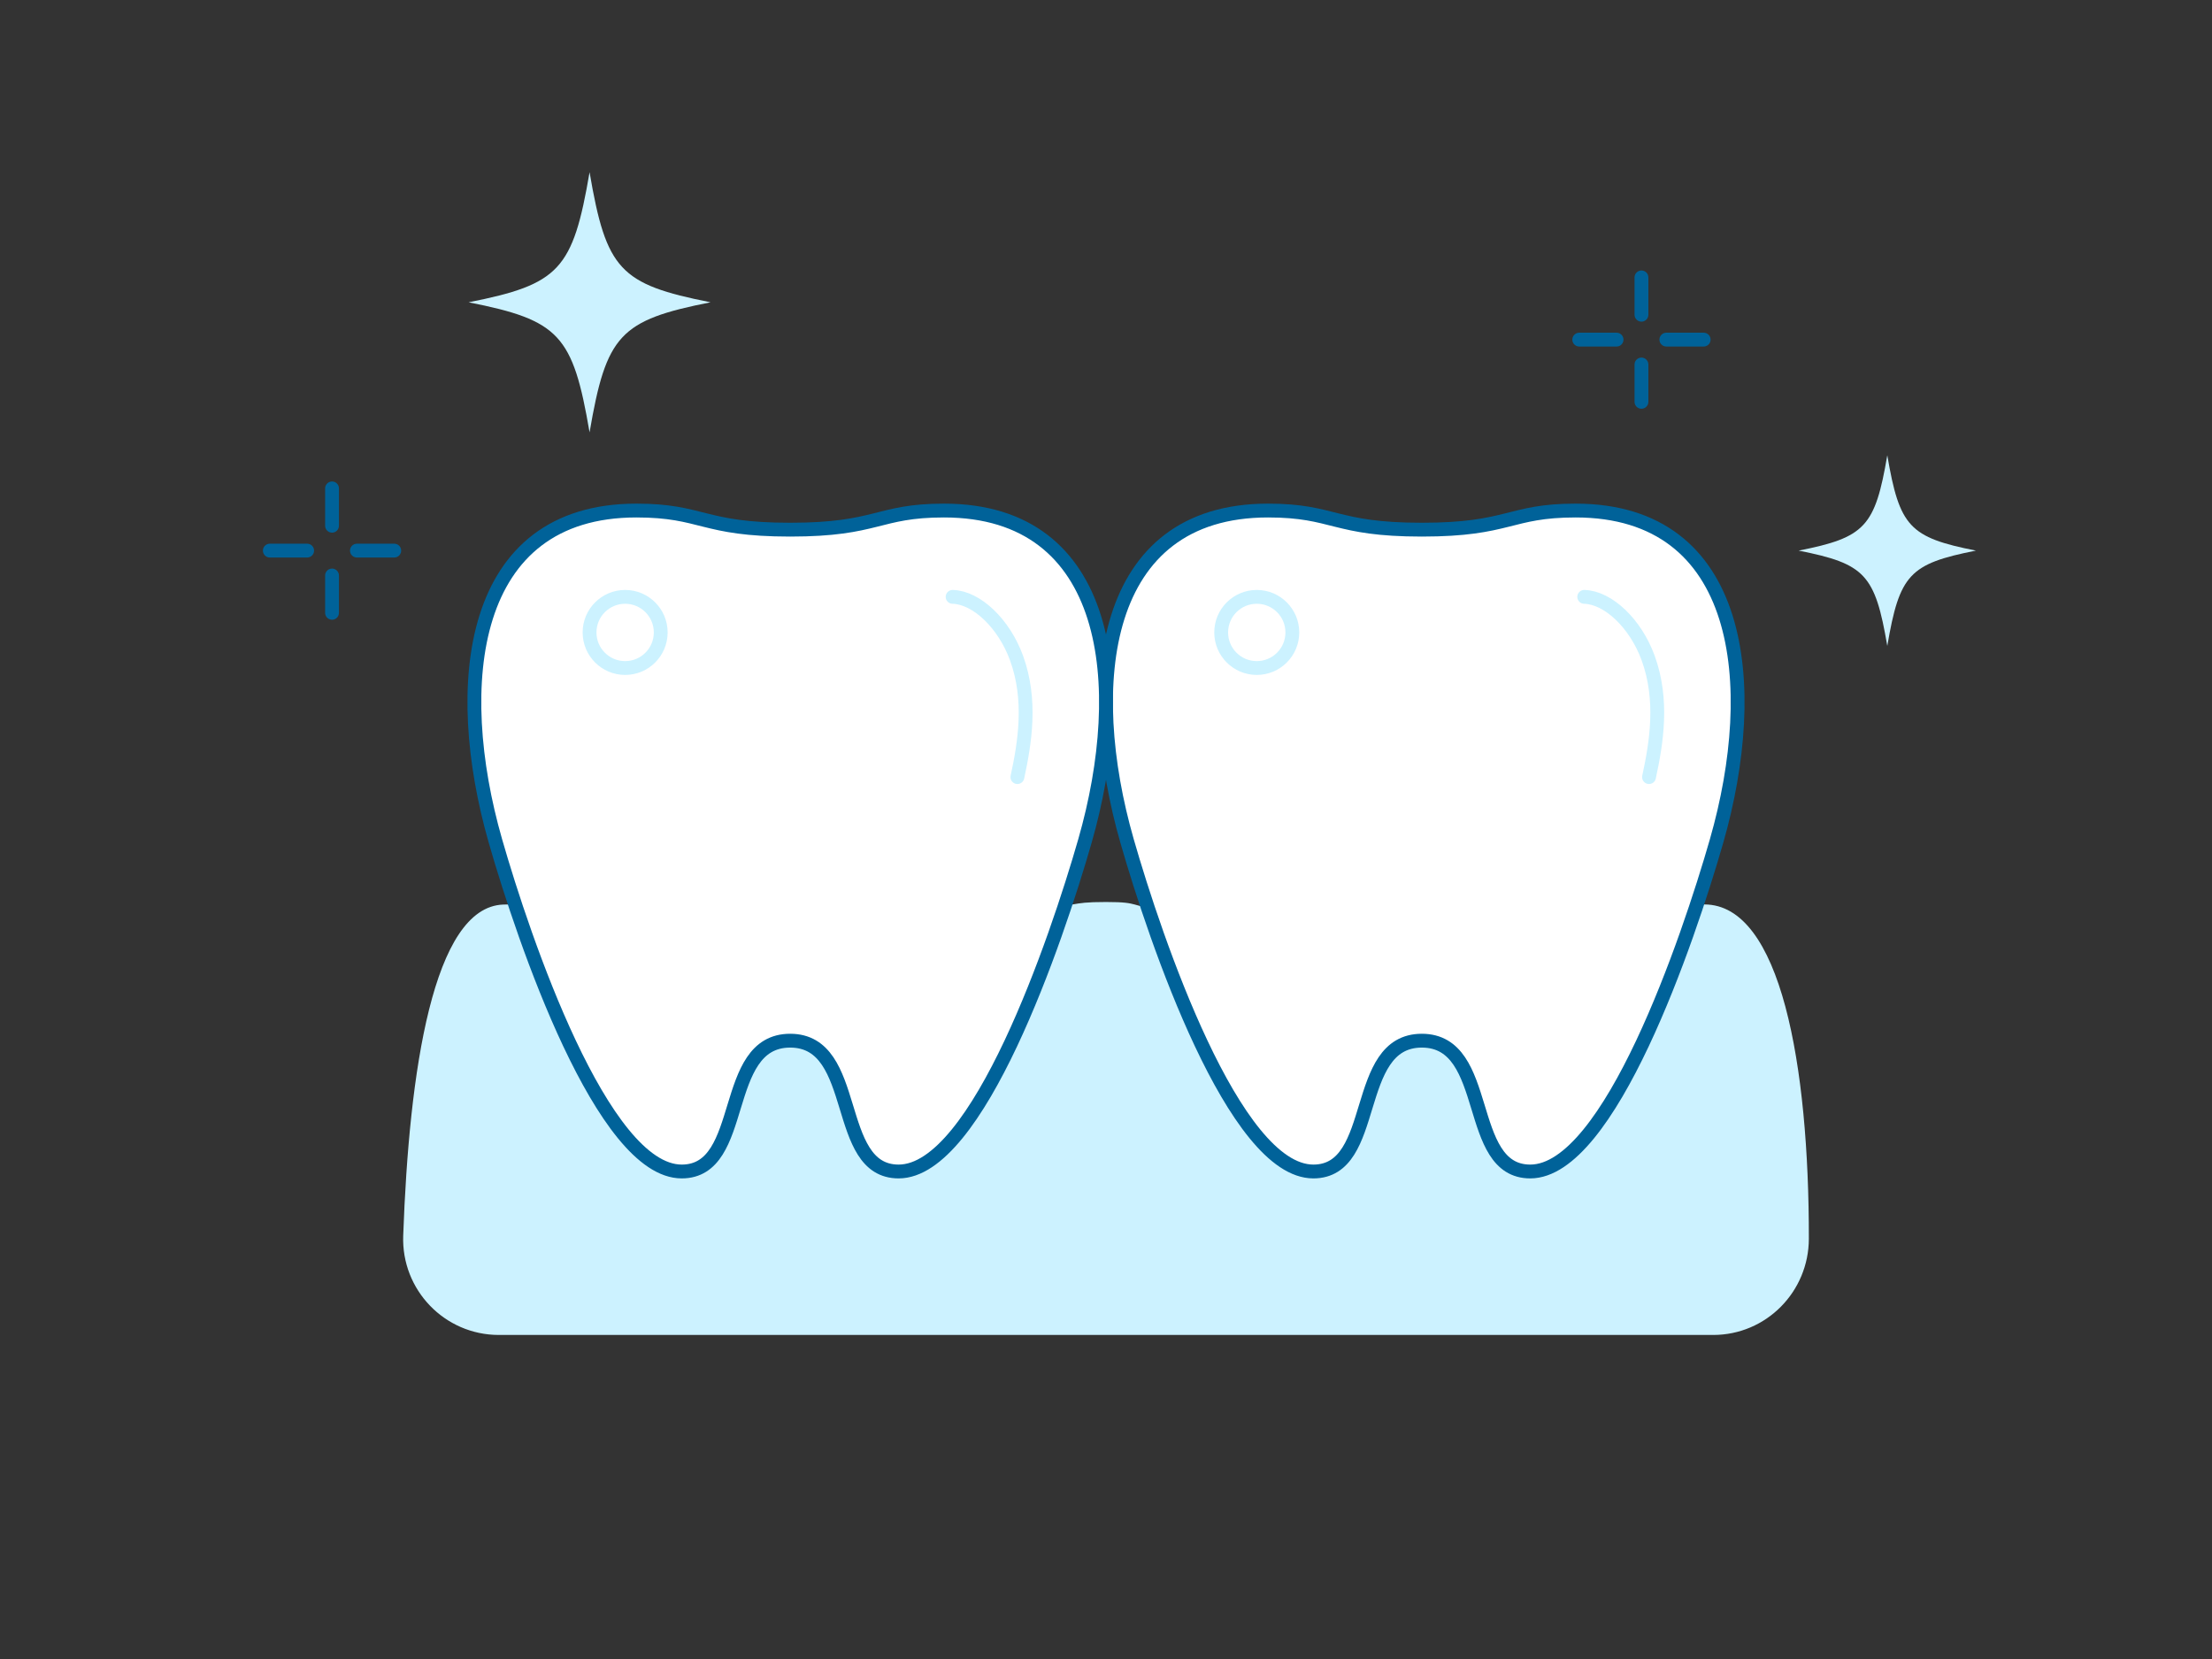 <?xml version="1.0" encoding="UTF-8"?>
<svg id="b" data-name="レイヤー_2" xmlns="http://www.w3.org/2000/svg" xmlns:xlink="http://www.w3.org/1999/xlink" viewBox="0 0 160 120">
  <rect x="0" y="0" width="160" height="120" fill="#333333" stroke="none"/>
  <defs>
    <style>
      .e, .f, .g {
        fill: none;
      }

      .e, .g {
        stroke-linecap: round;
        stroke-linejoin: round;
      }

      .e, .h {
        stroke: #006299;
      }

      .g {
        stroke: #ccf2ff;
      }

      .i {
        fill: #ccf2ff;
      }

      .h {
        fill: #fff;
        stroke-miterlimit: 10;
      }

      .j {
        clip-path: url(#d);
      }
    </style>
    <clipPath id="d">
      <rect class="f" width="160" height="120"/>
    </clipPath>
  </defs>
  <g id="c" data-name="レイヤー_4">
    <g class="j">
      <g>
        <g>
          <g>
            <line class="e" x1="114.231" y1="24.565" x2="116.931" y2="24.565"/>
            <line class="e" x1="120.531" y1="24.565" x2="123.231" y2="24.565"/>
          </g>
          <g>
            <line class="e" x1="118.731" y1="29.065" x2="118.731" y2="26.365"/>
            <line class="e" x1="118.731" y1="22.765" x2="118.731" y2="20.065"/>
          </g>
        </g>
        <g>
          <g>
            <line class="e" x1="19.517" y1="39.827" x2="22.217" y2="39.827"/>
            <line class="e" x1="25.817" y1="39.827" x2="28.517" y2="39.827"/>
          </g>
          <g>
            <line class="e" x1="24.017" y1="44.327" x2="24.017" y2="41.627"/>
            <line class="e" x1="24.017" y1="38.027" x2="24.017" y2="35.327"/>
          </g>
        </g>
        <path class="i" d="M142.925,39.827c-4.809.952-5.527,1.724-6.412,6.895-.885-5.171-1.603-5.943-6.412-6.895,4.809-.952,5.527-1.724,6.412-6.895.885,5.171,1.603,5.943,6.412,6.895Z"/>
        <path class="i" d="M51.394,21.865c-6.562,1.299-7.541,2.352-8.749,9.408-1.208-7.056-2.187-8.109-8.749-9.408,6.562-1.299,7.541-2.352,8.749-9.408,1.208,7.056,2.187,8.109,8.749,9.408Z"/>
        <g>
          <path class="i" d="M123.283,65.42c-5.429,0-7.824,4.787-20.088,4.787-15.2,0-14.497-3.037-21.108-4.778-.406-.107-.753-.184-2.087-.184-1.439,0-1.844.077-2.404.175-5.348.934-7.824,4.787-20.089,4.787-15.199,0-14.276-5.032-21.108-4.778-5.071.189-6.812,12.06-7.234,23.954-.139,3.92,2.996,7.178,6.919,7.178h87.832c3.839,0,6.918-3.126,6.923-6.965.016-12.518-2.026-24.175-7.556-24.175Z"/>
          <g>
            <path class="h" d="M102.844,38.312c-6.368.001-6.305-1.383-11.127-1.383-12.121,0-13.445,12.568-10.193,23.904,2.065,7.2,7.753,23.904,13.475,23.904,4.799,0,2.723-9.462,7.845-9.462s3.046,9.462,7.845,9.462c5.723,0,11.41-16.705,13.475-23.904,3.252-11.337,1.928-23.904-10.193-23.904-4.822,0-4.759,1.384-11.127,1.383Z"/>
            <path class="g" d="M114.591,43.172c1.746.047,3.722,1.942,4.626,4.429,1.103,3.033.6,6.122.061,8.609"/>
            <circle class="g" cx="90.905" cy="45.746" r="2.574"/>
          </g>
          <g>
            <path class="h" d="M57.156,38.312c-6.368.001-6.305-1.383-11.127-1.383-12.121,0-13.445,12.568-10.193,23.904,2.065,7.2,7.753,23.904,13.475,23.904,4.799,0,2.723-9.462,7.845-9.462s3.046,9.462,7.845,9.462c5.723,0,11.41-16.705,13.475-23.904,3.252-11.337,1.928-23.904-10.193-23.904-4.822,0-4.759,1.384-11.127,1.383Z"/>
            <path class="g" d="M68.904,43.172c1.746.047,3.722,1.942,4.626,4.429,1.103,3.033.6,6.122.061,8.609"/>
            <circle class="g" cx="45.218" cy="45.746" r="2.574"/>
          </g>
        </g>
      </g>
    </g>
  </g>
</svg>
